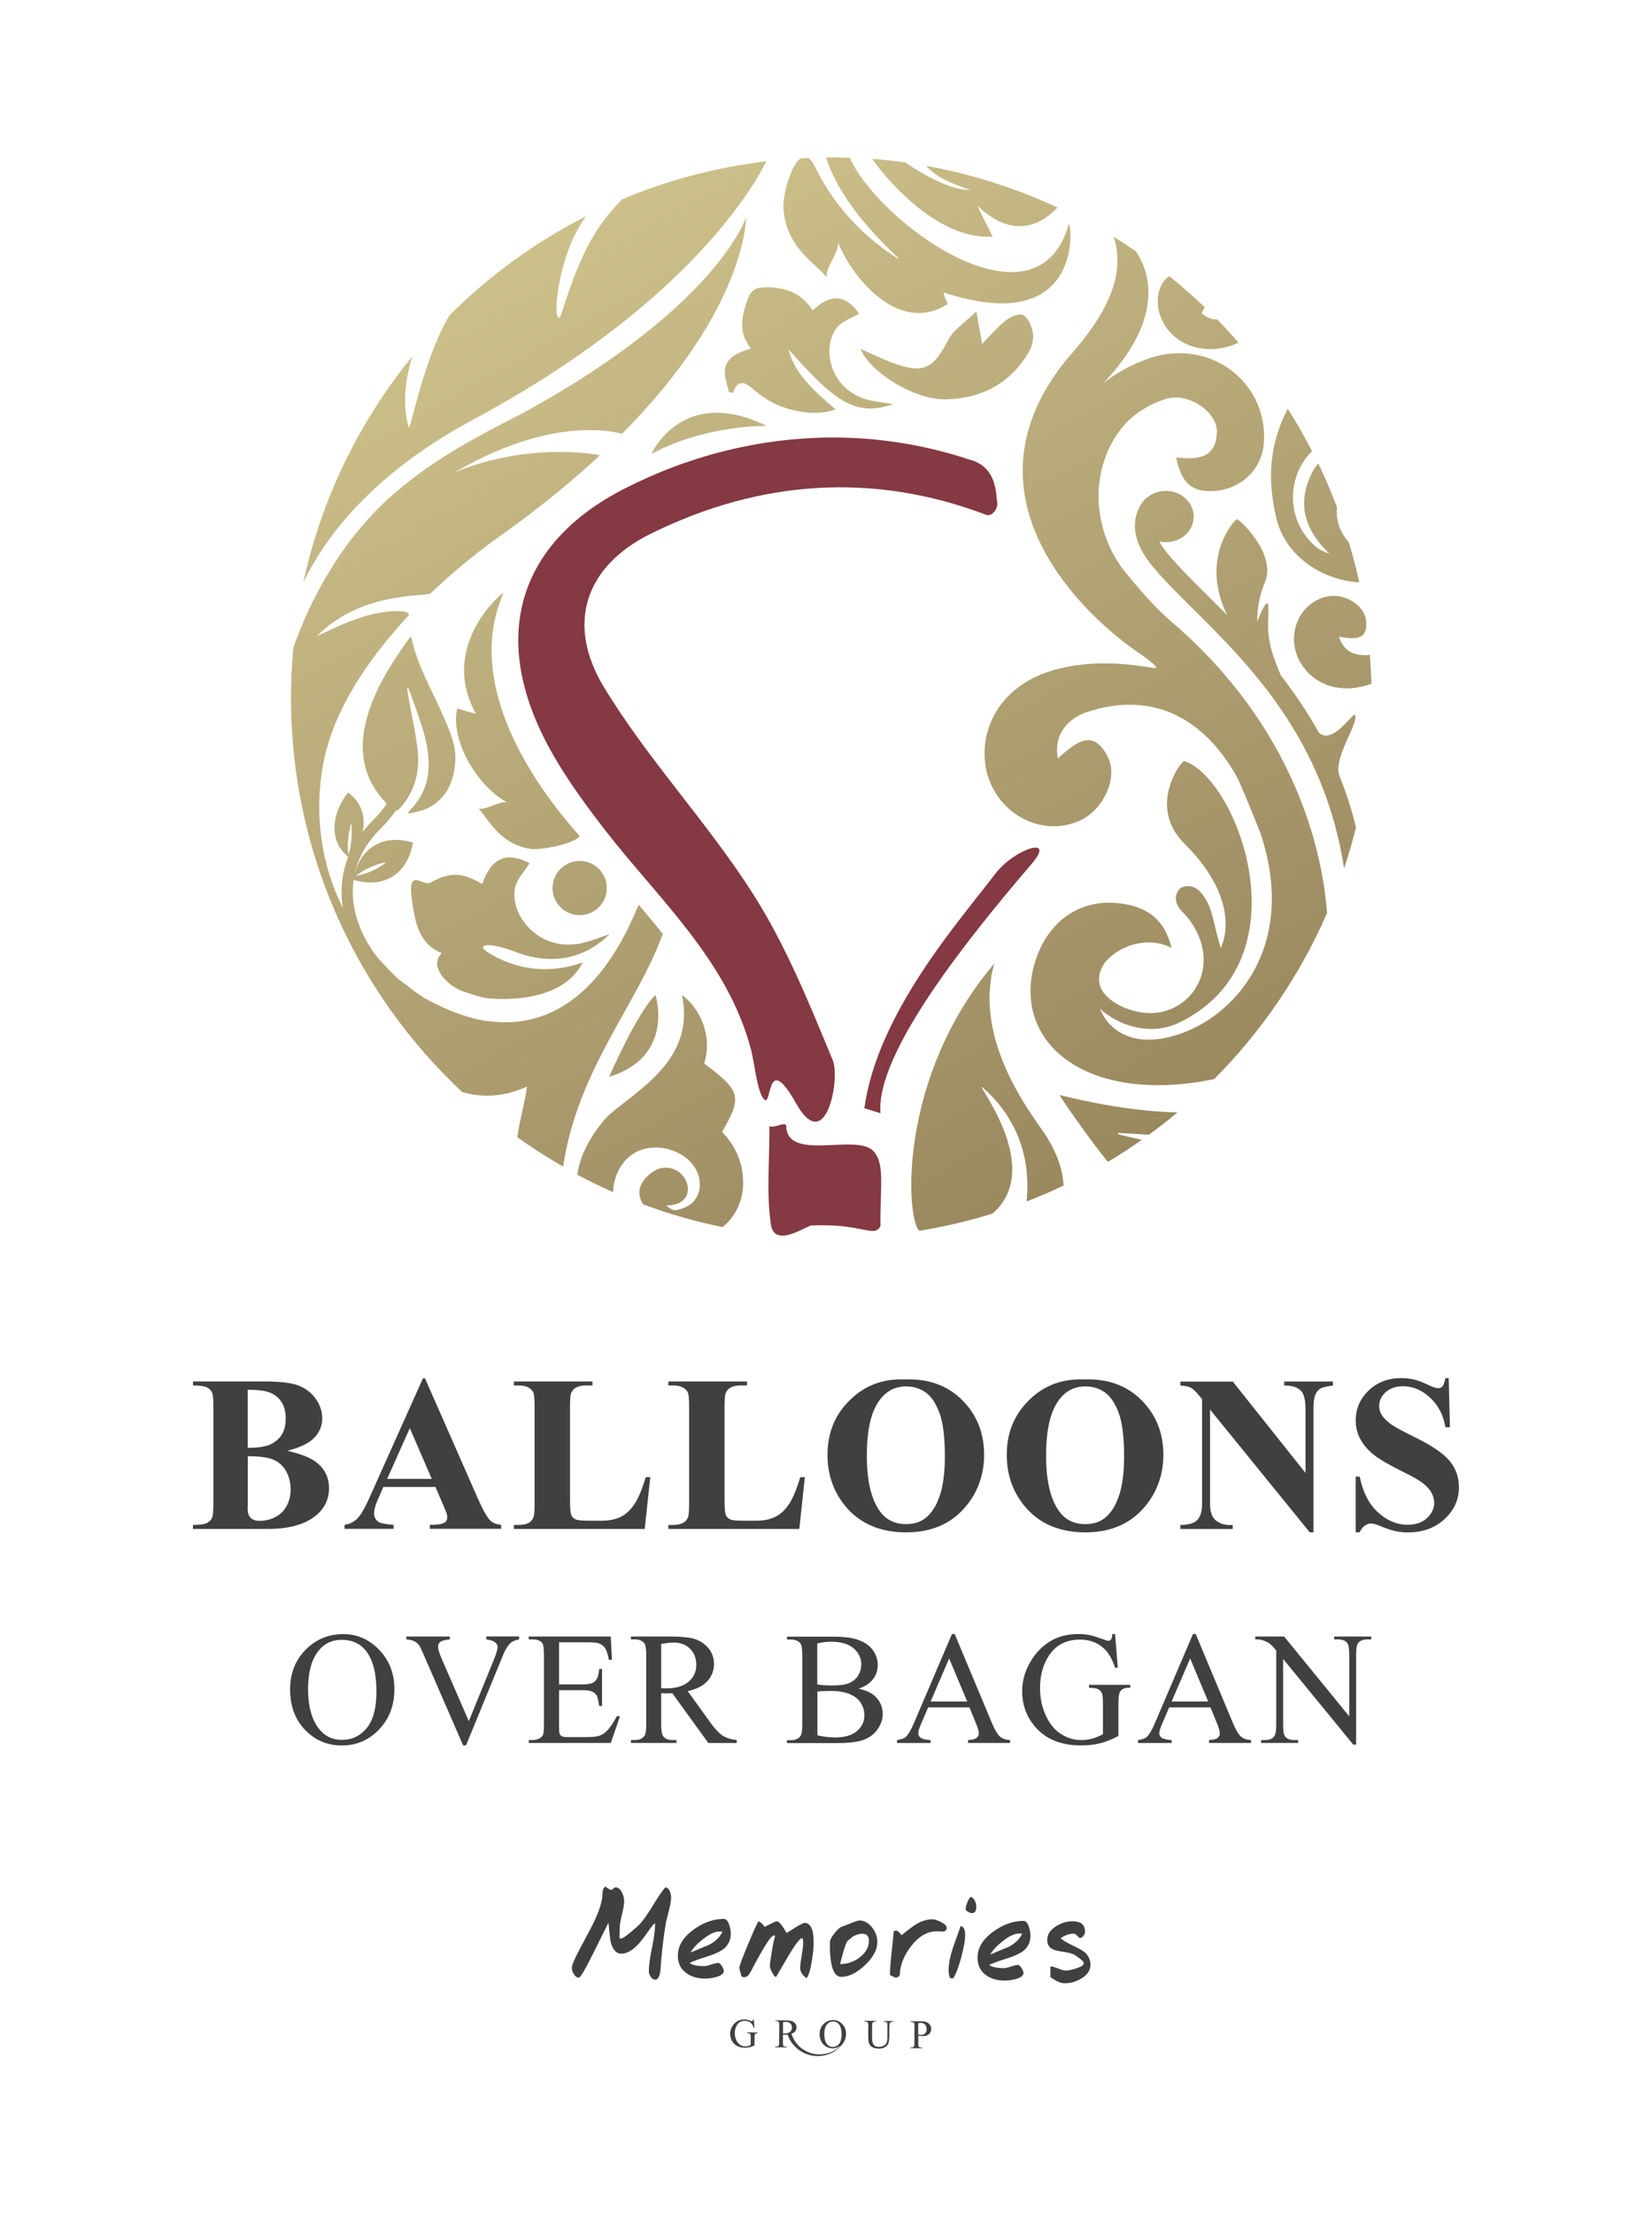 <?xml version="1.0" encoding="utf-8"?>
<!-- Generator: Adobe Illustrator 28.3.0, SVG Export Plug-In . SVG Version: 6.00 Build 0)  -->
<svg version="1.1" id="Layer_1" xmlns="http://www.w3.org/2000/svg" xmlns:xlink="http://www.w3.org/1999/xlink" x="0px" y="0px"
	 viewBox="0 0 246.63 330.43" style="enable-background:new 0 0 246.63 330.43;" xml:space="preserve">
<style type="text/css">
	.st0{fill:#404040;}
	.st1{fill:#853942;}
	.st2{fill:url(#XMLID_00000138560610938023372400000003274817663096128138_);}
	.st3{fill:url(#XMLID_00000171690033124506687870000015142124182759172282_);}
	.st4{fill:url(#XMLID_00000138540977035672610440000012343567687303219096_);}
	.st5{fill:url(#XMLID_00000160180353679534004160000018091076273276291215_);}
	.st6{fill:url(#XMLID_00000077312912729232958430000014303298367957206171_);}
	.st7{fill:url(#XMLID_00000158742088143047489490000013764522909248986532_);}
	.st8{fill:url(#XMLID_00000012467886625811937860000008668372506396082106_);}
	.st9{fill:url(#XMLID_00000093164543942942592160000015463303863654490773_);}
	.st10{fill:url(#XMLID_00000052100450108422399310000006705106544468550556_);}
	.st11{fill:url(#XMLID_00000051371473358924935980000018430495336046068648_);}
	.st12{fill:url(#XMLID_00000023265498842661984960000013812932853733840286_);}
	.st13{fill:url(#XMLID_00000004543475946137973480000000516055815153673896_);}
	.st14{fill:url(#XMLID_00000170242936949706018670000003935074381764438691_);}
	.st15{fill:url(#XMLID_00000154398126758340104960000008671254638814804656_);}
	.st16{fill:url(#XMLID_00000145775910757256246150000011058076149130917526_);}
	.st17{fill:url(#XMLID_00000111899527780070725810000015848269831031486647_);}
	.st18{fill:url(#XMLID_00000074422819603743128850000012740238109283815329_);}
	.st19{fill:url(#XMLID_00000054259401560836392930000012789810196092078992_);}
	.st20{fill:url(#XMLID_00000044862110052234269800000004408414099944806802_);}
</style>
<g id="XMLID_1_">
	<g id="XMLID_70_">
		<g id="XMLID_71_">
			<g id="XMLID_72_">
				<path id="XMLID_282_" class="st0" d="M100.19,283.25c0,0.48-0.1,1.09-0.29,1.83c-0.25,0.98-0.4,1.59-0.45,1.8
					c-0.29,1.61-0.53,3.49-0.73,5.63c-0.02,0.39-0.06,0.98-0.14,1.76c-0.11,0.86-0.37,1.28-0.79,1.28c-0.25,0-0.46-0.15-0.65-0.44
					c-0.19-0.29-0.28-0.57-0.28-0.83c0.01-0.78,0.16-1.94,0.47-3.46c0.31-1.52,0.46-2.67,0.47-3.46l0-0.22
					c-0.15,0.03-0.5,0.44-1.05,1.23c-0.69,1-1.27,1.72-1.73,2.16c-0.79,0.76-1.54,1.14-2.25,1.14c-0.8-0.01-1.34-0.62-1.62-1.84
					c-0.04-0.17-0.14-1.1-0.31-2.79l-2.25,4.53c-1.22,2.46-1.95,3.69-2.18,3.68c-0.28,0-0.52-0.17-0.73-0.51
					c-0.21-0.33-0.31-0.65-0.31-0.94c0-0.42,0.39-1.35,1.17-2.8c1.22-2.27,1.95-3.67,2.2-4.21c0.79-1.71,1.2-3.05,1.2-4.04
					c0-0.51,0.14-0.88,0.42-1.11c0.43,0.34,0.73,0.51,0.89,0.51c0.07,0,0.17-0.06,0.31-0.19c0.13-0.13,0.24-0.19,0.33-0.19
					c0.39,0,0.72,0.26,0.97,0.77c0.21,0.44,0.32,0.87,0.32,1.31c0,0.45-0.11,1.11-0.33,1.99c-0.22,0.88-0.33,1.54-0.33,1.99
					l-0.03,1.52l0.22,0.07c0.19,0,0.67-0.31,1.44-0.95c0.71-0.59,1.18-1.01,1.4-1.25c0.51-0.56,1.15-1.48,1.92-2.74
					c0.77-1.26,1.38-2.16,1.84-2.7c0.28,0,0.5,0.18,0.67,0.53C100.12,282.63,100.19,282.93,100.19,283.25z"/>
				<path id="XMLID_279_" class="st0" d="M109.1,288.71c-0.01,0.96-0.38,1.72-1.13,2.3c-0.5,0.37-1.33,0.75-2.49,1.11
					c-1.31,0.41-2.15,0.73-2.53,0.94c0.42,0.31,1.14,0.46,2.17,0.47c0.25,0,0.6-0.08,1.07-0.24c0.47-0.16,0.82-0.24,1.07-0.24
					c0.14,0,0.31,0.16,0.51,0.47c0.19,0.31,0.29,0.55,0.29,0.71c0,0.41-0.39,0.72-1.16,0.93c-0.57,0.16-1.12,0.23-1.66,0.23
					c-1.15-0.01-2.09-0.29-2.82-0.85c-0.82-0.61-1.23-1.48-1.22-2.6c0.01-1.47,0.81-2.77,2.4-3.9c1.46-1.05,2.95-1.57,4.47-1.56
					c0.33,0,0.6,0.3,0.8,0.9C109.03,287.84,109.1,288.29,109.1,288.71z M107.86,288.37l-0.54,0c-0.61,0-1.4,0.38-2.38,1.14
					c-0.89,0.71-1.5,1.37-1.84,1.99c0.9-0.39,1.81-0.76,2.73-1.14C106.83,289.83,107.51,289.17,107.86,288.37z"/>
				<path id="XMLID_277_" class="st0" d="M121.47,290.09c0,0.74-0.1,1.65-0.28,2.72c-0.21,1.29-0.47,2.13-0.78,2.52
					c-0.64-0.45-0.95-0.96-0.95-1.53c0-0.41,0.08-1.01,0.22-1.82c0.14-0.8,0.22-1.41,0.22-1.82c0-0.14-0.01-0.37-0.04-0.67
					l-0.11-0.15c-0.32,0.03-0.99,0.89-2,2.58c-0.38,0.64-1.01,1.71-1.89,3.23c-0.17-0.02-0.38-0.25-0.6-0.7
					c-0.22-0.41-0.32-0.72-0.32-0.94c0-0.36,0.11-1.13,0.31-2.3c0.2-1.17,0.36-1.91,0.48-2.19l-0.2-0.07
					c-0.38,0-1.32,1.41-2.84,4.25c-0.13,0.26-0.34,0.66-0.63,1.19c-0.29,0.53-0.6,0.8-0.93,0.8c-0.15,0-0.3-0.05-0.46-0.15
					c-0.01-0.13-0.06-0.34-0.15-0.63c-0.09-0.29-0.13-0.52-0.13-0.7c0-0.23,0.42-1.36,1.26-3.38c0.84-2.02,1.37-3.19,1.59-3.51
					c0.39,0.2,0.69,0.49,0.91,0.85c1.08-0.56,1.68-0.84,1.81-0.84c0.33,0,0.82,0.59,1.47,1.75c0.31-0.19,0.76-0.47,1.38-0.86
					c0.71-0.43,1.15-0.65,1.31-0.64C121.04,287.09,121.49,288.09,121.47,290.09z"/>
				<path id="XMLID_274_" class="st0" d="M130.98,289.96c-0.01,1.13-0.63,2.28-1.86,3.44c-1.23,1.16-2.42,1.74-3.55,1.73
					c-1.15-0.01-1.71-1.72-1.68-5.13c0-0.35,0.25-0.83,0.75-1.45c0.5-0.62,0.91-0.94,1.25-0.97c0.39-0.17,0.81-0.34,1.24-0.51
					c0.6-0.24,0.98-0.36,1.16-0.36c0.74,0,1.39,0.37,1.95,1.1C130.74,288.47,130.99,289.19,130.98,289.96z M129.72,289.74
					c0-0.7-0.33-1.05-0.99-1.05c-0.41,0-0.9,0.15-1.48,0.45c-0.04,0.09-0.16,0.2-0.36,0.34c-0.2,0.14-0.32,0.24-0.38,0.31
					c-0.26,0.38-0.63,1.52-1.09,3.43c1.03,0.01,1.98-0.31,2.86-0.94C129.23,291.57,129.72,290.72,129.72,289.74z"/>
				<path id="XMLID_272_" class="st0" d="M141.33,287.81c0,0.38-0.23,0.56-0.68,0.56c-0.09,0-0.21-0.01-0.38-0.02
					c-0.17-0.02-0.29-0.02-0.38-0.02c-1.45-0.01-2.75,0.75-3.91,2.27c-1.07,1.41-1.62,2.85-1.66,4.33c-0.2,0.22-0.4,0.32-0.59,0.32
					c-0.09,0-0.38-0.13-0.87-0.4c0.01-0.78,0.09-1.88,0.24-3.28c0.17-1.58,0.28-2.67,0.33-3.28c0.16-0.04,0.3-0.06,0.41-0.06
					c0.16,0,0.41,0.23,0.76,0.68c0.99-0.81,1.7-1.34,2.12-1.6c0.84-0.52,1.67-0.77,2.49-0.77c0.33,0,0.75,0.14,1.26,0.4
					C141.05,287.23,141.34,287.52,141.33,287.81z"/>
				<path id="XMLID_269_" class="st0" d="M144.09,288.94c-0.01,0.77-0.21,1.88-0.6,3.33c-0.39,1.45-0.79,2.48-1.18,3.08l-0.44,0
					c-0.17-0.31-0.26-0.72-0.25-1.24c0.01-0.94,0.22-2.05,0.65-3.33c0.25-0.71,0.64-1.79,1.15-3.23
					C143.87,287.62,144.1,288.08,144.09,288.94z M145.75,284.69c0,0.62-0.22,0.93-0.66,0.93c-0.26,0-0.56-0.16-0.91-0.46l-0.02-0.13
					c0-0.25,0.09-0.61,0.28-1.08c0.18-0.47,0.37-0.73,0.56-0.77C145.5,283.52,145.75,284.02,145.75,284.69z"/>
				<path id="XMLID_266_" class="st0" d="M153.84,289.01c-0.01,0.96-0.38,1.72-1.13,2.3c-0.5,0.37-1.33,0.75-2.49,1.11
					c-1.31,0.41-2.15,0.73-2.53,0.94c0.42,0.31,1.14,0.46,2.17,0.47c0.25,0,0.6-0.08,1.07-0.24c0.47-0.16,0.82-0.24,1.07-0.24
					c0.14,0,0.31,0.16,0.51,0.47c0.19,0.31,0.29,0.55,0.29,0.71c0,0.41-0.39,0.72-1.16,0.93c-0.57,0.16-1.12,0.23-1.66,0.23
					c-1.15-0.01-2.09-0.29-2.82-0.85c-0.82-0.61-1.23-1.48-1.22-2.6c0.01-1.47,0.81-2.77,2.4-3.9c1.46-1.05,2.95-1.57,4.47-1.56
					c0.33,0,0.6,0.3,0.8,0.9C153.76,288.14,153.84,288.58,153.84,289.01z M152.6,288.67l-0.54,0c-0.61,0-1.4,0.38-2.38,1.14
					c-0.89,0.71-1.5,1.37-1.84,1.99c0.9-0.39,1.81-0.76,2.73-1.14C151.57,290.13,152.25,289.47,152.6,288.67z"/>
				<path id="XMLID_264_" class="st0" d="M162.8,293.35c-0.01,0.81-0.47,1.49-1.38,2.04c-0.8,0.47-1.64,0.71-2.51,0.7
					c-0.54,0-1.24-0.31-2.1-0.93l0.01-1.59c0.26,0,0.64,0.11,1.14,0.31c0.5,0.21,0.88,0.31,1.14,0.31c0.38,0,0.89-0.1,1.55-0.32
					c0.77-0.24,1.16-0.5,1.16-0.78c0-0.23-0.45-0.63-1.34-1.21c-0.32-0.21-0.88-0.36-1.69-0.48c-0.81-0.11-1.37-0.25-1.67-0.41
					c-0.52-0.28-0.78-0.74-0.77-1.4c0.01-0.8,0.46-1.48,1.36-2.04c0.8-0.49,1.62-0.73,2.46-0.72c1.22,0.01,1.82,0.53,1.82,1.56
					c0,0.2-0.08,0.41-0.23,0.62c-0.15,0.21-0.33,0.31-0.54,0.31c-0.06,0-0.18-0.11-0.38-0.32c-0.19-0.21-0.38-0.32-0.55-0.32
					c-0.61,0-1.26,0.22-1.94,0.68c0.36,0.34,0.97,0.7,1.83,1.1c0.86,0.4,1.46,0.74,1.81,1.04C162.52,292,162.8,292.61,162.8,293.35z
					"/>
				<path id="XMLID_263_" class="st0" d="M111.56,303.54c0.16,0,0.28,0.02,0.34,0.05c0.06,0.03,0.11,0.08,0.14,0.14
					c0.03,0.06,0.04,0.2,0.04,0.4l-0.01,1.17c-0.13,0.07-0.26,0.13-0.4,0.16c-0.14,0.04-0.28,0.05-0.43,0.05
					c-0.25,0-0.5-0.08-0.74-0.23c-0.24-0.15-0.43-0.38-0.58-0.7c-0.15-0.32-0.22-0.67-0.22-1.06c0-0.47,0.12-0.88,0.34-1.22
					c0.27-0.41,0.66-0.61,1.18-0.6c0.38,0,0.69,0.12,0.92,0.35c0.17,0.16,0.3,0.4,0.4,0.72l0.1,0l-0.1-1.27l-0.11,0
					c-0.01,0.1-0.02,0.17-0.05,0.2c-0.03,0.03-0.06,0.05-0.1,0.05c-0.04,0-0.11-0.02-0.22-0.06c-0.22-0.08-0.39-0.14-0.51-0.16
					c-0.12-0.02-0.25-0.04-0.4-0.04c-0.4,0-0.75,0.08-1.05,0.25c-0.35,0.21-0.63,0.5-0.84,0.89c-0.17,0.32-0.26,0.66-0.26,1.02
					c0,0.49,0.15,0.92,0.45,1.3c0.4,0.5,0.99,0.76,1.77,0.76c0.27,0,0.52-0.03,0.74-0.08c0.22-0.06,0.45-0.14,0.68-0.27l0.01-1.24
					c0-0.22,0.02-0.36,0.06-0.43c0.06-0.1,0.16-0.15,0.32-0.15l0.07,0l0-0.11l-1.56-0.01L111.56,303.54z"/>
				<path id="XMLID_259_" class="st0" d="M125.75,302.19c-0.38-0.4-0.83-0.6-1.36-0.61c-0.53,0-0.98,0.17-1.36,0.52
					c-0.44,0.4-0.66,0.92-0.67,1.56c0,0.63,0.18,1.14,0.56,1.54c0.38,0.4,0.84,0.6,1.4,0.6c0.53,0,0.99-0.19,1.37-0.57
					c-0.46,0.51-1.04,0.91-1.67,1.16c-0.38,0.15-0.79,0.24-1.2,0.29c-0.41,0.03-0.82,0.03-1.23-0.04c-0.81-0.14-1.56-0.51-2.16-1.04
					c-0.3-0.27-0.56-0.58-0.78-0.91c-0.21-0.34-0.37-0.7-0.49-1.07c0.21-0.07,0.39-0.17,0.51-0.3c0.16-0.18,0.25-0.4,0.25-0.64
					c0-0.23-0.07-0.43-0.21-0.6c-0.14-0.17-0.31-0.29-0.52-0.35c-0.2-0.06-0.52-0.1-0.95-0.1l-1.47-0.01l0,0.11l0.15,0
					c0.15,0,0.27,0.05,0.34,0.13c0.06,0.06,0.08,0.22,0.08,0.47l-0.02,2.61c0,0.23-0.02,0.38-0.07,0.44
					c-0.07,0.11-0.2,0.17-0.37,0.16l-0.15,0l0,0.11l1.73,0.01l0-0.11l-0.16,0c-0.15,0-0.26-0.05-0.34-0.13
					c-0.06-0.06-0.08-0.22-0.08-0.47l0.01-1.17c0.03,0,0.06,0,0.09,0c0.03,0,0.06,0,0.08,0c0.06,0,0.15,0,0.25,0l0.26-0.03
					l0.03,0.07l-0.01-0.02c0.16,0.42,0.37,0.82,0.63,1.18c0.27,0.36,0.58,0.68,0.92,0.96c0.7,0.54,1.53,0.89,2.4,0.99
					c0.43,0.05,0.87,0.03,1.29-0.03c0.42-0.08,0.84-0.19,1.23-0.37c0.78-0.36,1.45-0.93,1.91-1.63c-0.03,0.05-0.08,0.08-0.11,0.13
					c0.28-0.37,0.44-0.81,0.44-1.34C126.32,303.09,126.13,302.59,125.75,302.19z M125.26,305.15c-0.25,0.29-0.56,0.44-0.94,0.44
					c-0.36,0-0.64-0.14-0.85-0.41c-0.28-0.36-0.42-0.87-0.41-1.52c0-0.64,0.14-1.13,0.42-1.46c0.22-0.27,0.51-0.4,0.87-0.4
					c0.39,0,0.69,0.14,0.9,0.41c0.27,0.34,0.4,0.86,0.4,1.55C125.63,304.39,125.51,304.86,125.26,305.15z M117.06,303.59
					c-0.02,0-0.04,0-0.07,0c-0.03,0-0.06,0-0.1,0l0.01-1.68c0.2-0.04,0.35-0.05,0.47-0.05c0.26,0,0.47,0.08,0.63,0.24
					c0.16,0.16,0.23,0.36,0.23,0.62c0,0.26-0.1,0.47-0.3,0.64C117.74,303.51,117.45,303.59,117.06,303.59z"/>
				<path id="XMLID_258_" class="st0" d="M131.92,301.83l0.15,0c0.15,0,0.27,0.05,0.34,0.13c0.06,0.06,0.08,0.22,0.08,0.47
					l-0.01,1.63c0,0.43-0.04,0.73-0.12,0.91c-0.08,0.18-0.22,0.33-0.43,0.44c-0.21,0.11-0.45,0.17-0.71,0.17
					c-0.21,0-0.38-0.04-0.52-0.11c-0.14-0.07-0.25-0.17-0.32-0.28c-0.07-0.11-0.13-0.27-0.15-0.47c-0.03-0.2-0.04-0.38-0.04-0.54
					l0.01-1.76c0-0.23,0.03-0.37,0.08-0.45c0.07-0.1,0.19-0.16,0.36-0.16l0.15,0l0-0.11l-1.74-0.01l0,0.11l0.15,0
					c0.15,0,0.26,0.04,0.33,0.12c0.07,0.08,0.1,0.24,0.1,0.49l-0.01,1.58c0,0.49,0.03,0.82,0.09,1c0.09,0.26,0.25,0.47,0.48,0.62
					c0.23,0.15,0.56,0.23,1,0.24c0.4,0,0.73-0.08,0.96-0.23c0.24-0.16,0.4-0.35,0.48-0.57c0.08-0.22,0.12-0.54,0.13-0.94l0.01-1.64
					c0-0.22,0.02-0.37,0.07-0.43c0.09-0.13,0.21-0.2,0.37-0.2l0.15,0l0-0.11l-1.43-0.01L131.92,301.83z"/>
				<path id="XMLID_73_" class="st0" d="M138.81,302.26c-0.14-0.18-0.32-0.3-0.52-0.38c-0.21-0.08-0.49-0.12-0.85-0.12l-1.48-0.01
					l0,0.11l0.15,0c0.15,0,0.27,0.05,0.34,0.13c0.05,0.06,0.08,0.22,0.08,0.47l-0.02,2.61c0,0.23-0.02,0.38-0.06,0.44
					c-0.07,0.11-0.2,0.17-0.37,0.16l-0.15,0l0,0.11l1.73,0.01l0-0.11l-0.15,0c-0.15,0-0.27-0.05-0.34-0.13
					c-0.06-0.06-0.08-0.22-0.08-0.47l0.01-1.18c0.13,0.03,0.25,0.05,0.36,0.06c0.11,0.01,0.22,0.02,0.32,0.02
					c0.4,0,0.71-0.1,0.92-0.3c0.22-0.21,0.33-0.47,0.33-0.8C139.02,302.65,138.95,302.44,138.81,302.26z M138.11,303.56
					c-0.15,0.16-0.33,0.24-0.54,0.24c-0.06,0-0.13-0.01-0.21-0.02c-0.08-0.01-0.17-0.03-0.28-0.05l0.01-1.68
					c0.16-0.04,0.29-0.05,0.39-0.05c0.17,0,0.32,0.04,0.45,0.11s0.23,0.19,0.3,0.34c0.07,0.15,0.11,0.31,0.1,0.49
					C138.34,303.2,138.26,303.4,138.11,303.56z"/>
			</g>
		</g>
	</g>
	<g id="XMLID_958_">
		<path id="XMLID_959_" class="st0" d="M42.9,216.59c2.09,0.49,3.56,1.08,4.4,1.77c1.21,0.99,1.82,2.26,1.82,3.83
			c0,1.66-0.67,3.02-2,4.11c-1.63,1.31-4.01,1.96-7.13,1.96H28.81v-0.6c1.02,0,1.71-0.09,2.07-0.28c0.36-0.19,0.62-0.44,0.76-0.74
			c0.15-0.3,0.22-1.05,0.22-2.24v-14.29c0-1.19-0.07-1.94-0.22-2.25s-0.4-0.55-0.77-0.74c-0.37-0.18-1.05-0.28-2.06-0.28v-0.6h10.55
			c2.52,0,4.31,0.22,5.36,0.67c1.05,0.45,1.88,1.12,2.48,2.01c0.61,0.89,0.91,1.84,0.91,2.85c0,1.06-0.38,2.01-1.15,2.83
			C46.19,215.44,44.84,216.1,42.9,216.59z M36.99,217.41v7.06l-0.02,0.81c0,0.58,0.15,1.03,0.45,1.32c0.3,0.3,0.74,0.45,1.32,0.45
			c0.87,0,1.66-0.19,2.39-0.58c0.73-0.38,1.29-0.94,1.68-1.67c0.39-0.73,0.58-1.54,0.58-2.44c0-1.03-0.24-1.95-0.71-2.77
			c-0.48-0.82-1.13-1.39-1.96-1.71C39.89,217.56,38.65,217.4,36.99,217.41z M36.99,216.15c1.54,0,2.67-0.17,3.4-0.52
			c0.73-0.35,1.29-0.83,1.68-1.46c0.39-0.63,0.58-1.43,0.58-2.4s-0.19-1.77-0.58-2.39c-0.38-0.62-0.93-1.1-1.65-1.42
			c-0.71-0.33-1.86-0.48-3.44-0.47V216.15z"/>
		<path id="XMLID_963_" class="st0" d="M65.01,221.99h-7.78l-0.93,2.14c-0.3,0.71-0.45,1.3-0.45,1.77c0,0.62,0.25,1.07,0.75,1.36
			c0.29,0.17,1.01,0.3,2.16,0.39v0.6h-7.32v-0.6c0.79-0.12,1.44-0.45,1.95-0.98c0.51-0.54,1.14-1.64,1.88-3.32l7.87-17.57h0.31
			l7.94,18.05c0.76,1.71,1.38,2.79,1.87,3.23c0.37,0.34,0.89,0.53,1.56,0.58v0.6H64.17v-0.6h0.44c0.85,0,1.46-0.12,1.8-0.36
			c0.24-0.17,0.36-0.42,0.36-0.75c0-0.19-0.03-0.39-0.1-0.6c-0.02-0.1-0.18-0.5-0.49-1.22L65.01,221.99z M64.46,220.79l-3.28-7.58
			l-3.38,7.58H64.46z"/>
		<path id="XMLID_966_" class="st0" d="M97.08,220.53l-0.83,7.73H76.71v-0.6h0.73c0.64,0,1.15-0.11,1.54-0.34
			c0.28-0.15,0.5-0.41,0.65-0.78c0.12-0.26,0.18-0.94,0.18-2.05v-14.48c0-1.12-0.06-1.83-0.18-2.11c-0.12-0.28-0.36-0.53-0.72-0.74
			c-0.36-0.21-0.85-0.32-1.47-0.32h-0.73v-0.6h11.74v0.6h-0.96c-0.64,0-1.15,0.11-1.54,0.34c-0.28,0.15-0.5,0.41-0.67,0.78
			c-0.12,0.26-0.18,0.94-0.18,2.05v14.03c0,1.13,0.07,1.84,0.19,2.15c0.13,0.31,0.38,0.54,0.76,0.69c0.27,0.1,0.93,0.15,1.96,0.15
			h1.83c1.17,0,2.14-0.21,2.92-0.62c0.78-0.41,1.45-1.06,2.02-1.95c0.57-0.89,1.11-2.2,1.62-3.93H97.08z"/>
		<path id="XMLID_968_" class="st0" d="M120.16,220.53l-0.83,7.73H99.78v-0.6h0.73c0.64,0,1.15-0.11,1.54-0.34
			c0.28-0.15,0.5-0.41,0.65-0.78c0.12-0.26,0.18-0.94,0.18-2.05v-14.48c0-1.12-0.06-1.83-0.18-2.11c-0.12-0.28-0.36-0.53-0.72-0.74
			c-0.36-0.21-0.85-0.32-1.47-0.32h-0.73v-0.6h11.74v0.6h-0.96c-0.64,0-1.15,0.11-1.54,0.34c-0.28,0.15-0.5,0.41-0.67,0.78
			c-0.12,0.26-0.18,0.94-0.18,2.05v14.03c0,1.13,0.07,1.84,0.19,2.15c0.13,0.31,0.38,0.54,0.76,0.69c0.27,0.1,0.93,0.15,1.96,0.15
			h1.83c1.17,0,2.14-0.21,2.92-0.62c0.78-0.41,1.45-1.06,2.02-1.95c0.57-0.89,1.11-2.2,1.62-3.93H120.16z"/>
		<path id="XMLID_970_" class="st0" d="M135.08,205.94c3.51-0.13,6.36,0.89,8.55,3.07c2.19,2.18,3.29,4.9,3.29,8.17
			c0,2.79-0.82,5.25-2.45,7.37c-2.17,2.81-5.22,4.22-9.17,4.22c-3.96,0-7.02-1.34-9.19-4.03c-1.71-2.12-2.57-4.64-2.57-7.55
			c0-3.27,1.11-5.99,3.34-8.17C129.1,206.83,131.83,205.81,135.08,205.94z M135.28,206.98c-2.01,0-3.55,1.03-4.59,3.08
			c-0.86,1.69-1.28,4.11-1.28,7.27c0,3.76,0.66,6.53,1.98,8.33c0.92,1.25,2.21,1.88,3.86,1.88c1.11,0,2.05-0.27,2.79-0.81
			c0.95-0.69,1.69-1.8,2.22-3.32c0.53-1.52,0.8-3.5,0.8-5.95c0-2.91-0.27-5.09-0.81-6.53c-0.54-1.45-1.23-2.46-2.07-3.06
			C137.33,207.27,136.37,206.98,135.28,206.98z"/>
		<path id="XMLID_973_" class="st0" d="M161.84,205.94c3.51-0.13,6.36,0.89,8.55,3.07c2.19,2.18,3.29,4.9,3.29,8.17
			c0,2.79-0.82,5.25-2.45,7.37c-2.17,2.81-5.22,4.22-9.17,4.22c-3.96,0-7.02-1.34-9.19-4.03c-1.71-2.12-2.57-4.64-2.57-7.55
			c0-3.27,1.11-5.99,3.34-8.17C155.86,206.83,158.59,205.81,161.84,205.94z M162.04,206.98c-2.01,0-3.55,1.03-4.59,3.08
			c-0.86,1.69-1.28,4.11-1.28,7.27c0,3.76,0.66,6.53,1.98,8.33c0.92,1.25,2.21,1.88,3.86,1.88c1.11,0,2.05-0.27,2.79-0.81
			c0.95-0.69,1.69-1.8,2.22-3.32c0.53-1.52,0.8-3.5,0.8-5.95c0-2.91-0.27-5.09-0.81-6.53c-0.54-1.45-1.23-2.46-2.07-3.06
			C164.09,207.27,163.13,206.98,162.04,206.98z"/>
		<path id="XMLID_976_" class="st0" d="M184.04,206.25l10.86,13.65v-9.46c0-1.32-0.19-2.21-0.57-2.68
			c-0.52-0.63-1.39-0.93-2.61-0.91v-0.6h7.27v0.6c-0.93,0.12-1.56,0.27-1.88,0.46c-0.32,0.19-0.57,0.5-0.75,0.93
			c-0.18,0.43-0.27,1.16-0.27,2.2v18.33h-0.55l-14.89-18.33v13.99c0,1.27,0.29,2.12,0.87,2.57c0.58,0.44,1.24,0.67,1.99,0.67h0.52
			v0.6h-7.81v-0.6c1.21-0.01,2.06-0.26,2.53-0.75c0.48-0.49,0.71-1.31,0.71-2.48v-15.54l-0.47-0.58c-0.47-0.58-0.88-0.97-1.23-1.15
			c-0.36-0.18-0.87-0.29-1.54-0.31v-0.6H184.04z"/>
		<path id="XMLID_978_" class="st0" d="M216.28,205.74l0.18,7.34h-0.67c-0.31-1.84-1.09-3.32-2.31-4.44
			c-1.23-1.12-2.56-1.68-3.99-1.68c-1.1,0-1.98,0.3-2.62,0.88c-0.64,0.59-0.97,1.27-0.97,2.04c0,0.49,0.11,0.92,0.34,1.3
			c0.31,0.51,0.82,1.01,1.51,1.51c0.51,0.36,1.68,0.99,3.52,1.9c2.58,1.27,4.31,2.46,5.21,3.59c0.89,1.13,1.33,2.41,1.33,3.86
			c0,1.84-0.72,3.42-2.15,4.75c-1.43,1.33-3.26,1.99-5.46,1.99c-0.69,0-1.35-0.07-1.96-0.21c-0.62-0.14-1.39-0.41-2.32-0.8
			c-0.52-0.22-0.95-0.32-1.28-0.32c-0.28,0-0.58,0.11-0.89,0.32c-0.31,0.22-0.57,0.55-0.76,0.99h-0.6v-8.31h0.6
			c0.48,2.34,1.39,4.12,2.75,5.35c1.36,1.23,2.82,1.84,4.39,1.84c1.21,0,2.18-0.33,2.9-0.99c0.72-0.66,1.08-1.43,1.08-2.31
			c0-0.52-0.14-1.02-0.41-1.51c-0.28-0.49-0.7-0.95-1.26-1.39c-0.56-0.44-1.56-1.01-2.99-1.71c-2-0.99-3.44-1.82-4.32-2.52
			c-0.88-0.69-1.55-1.47-2.02-2.32c-0.47-0.85-0.71-1.8-0.71-2.82c0-1.75,0.64-3.25,1.93-4.48c1.29-1.23,2.91-1.85,4.87-1.85
			c0.71,0,1.41,0.09,2.08,0.26c0.51,0.13,1.13,0.37,1.86,0.72c0.73,0.35,1.24,0.53,1.53,0.53c0.28,0,0.5-0.09,0.67-0.26
			c0.16-0.17,0.31-0.59,0.45-1.25H216.28z"/>
	</g>
	<g id="XMLID_933_">
		<path id="XMLID_934_" class="st0" d="M51.25,243.96c2.06,0,3.85,0.78,5.36,2.35c1.51,1.57,2.27,3.52,2.27,5.87
			c0,2.42-0.76,4.42-2.29,6.02c-1.52,1.59-3.37,2.39-5.53,2.39c-2.19,0-4.03-0.78-5.52-2.33c-1.49-1.55-2.23-3.57-2.23-6.04
			c0-2.52,0.86-4.58,2.58-6.18C47.38,244.65,49.17,243.96,51.25,243.96z M51.02,244.81c-1.42,0-2.56,0.53-3.42,1.58
			c-1.07,1.31-1.61,3.24-1.61,5.77c0,2.6,0.55,4.59,1.67,5.99c0.85,1.06,1.98,1.6,3.38,1.6c1.49,0,2.73-0.58,3.7-1.75
			c0.97-1.16,1.46-3,1.46-5.51c0-2.72-0.54-4.75-1.61-6.09C53.73,245.35,52.54,244.81,51.02,244.81z"/>
		<path id="XMLID_937_" class="st0" d="M77.5,244.32v0.43c-0.56,0.1-0.99,0.28-1.28,0.54c-0.41,0.38-0.78,0.97-1.1,1.76l-5.55,13.53
			h-0.43l-5.96-13.71c-0.31-0.7-0.52-1.13-0.64-1.29c-0.2-0.24-0.44-0.43-0.72-0.57c-0.29-0.14-0.67-0.22-1.16-0.26v-0.43h6.5v0.43
			c-0.73,0.07-1.21,0.2-1.43,0.37c-0.22,0.18-0.33,0.41-0.33,0.69c0,0.39,0.18,1,0.54,1.83l4.05,9.32l3.75-9.2
			c0.37-0.91,0.55-1.54,0.55-1.89c0-0.23-0.11-0.44-0.34-0.65c-0.23-0.21-0.61-0.35-1.15-0.44c-0.04-0.01-0.11-0.02-0.2-0.04v-0.43
			H77.5z"/>
		<path id="XMLID_939_" class="st0" d="M83.46,245.19v6.28h3.49c0.91,0,1.51-0.14,1.82-0.41c0.41-0.36,0.63-0.99,0.68-1.9h0.43v5.53
			h-0.43c-0.11-0.77-0.22-1.27-0.33-1.49c-0.14-0.27-0.37-0.49-0.69-0.64c-0.32-0.16-0.81-0.23-1.48-0.23h-3.49v5.24
			c0,0.7,0.03,1.13,0.09,1.28c0.06,0.15,0.17,0.27,0.33,0.36c0.16,0.09,0.45,0.13,0.89,0.13h2.7c0.9,0,1.55-0.06,1.96-0.19
			c0.41-0.12,0.8-0.37,1.17-0.74c0.48-0.48,0.98-1.22,1.49-2.19h0.47l-1.37,3.99H78.94v-0.43h0.56c0.37,0,0.73-0.09,1.07-0.27
			c0.25-0.12,0.42-0.31,0.51-0.56s0.13-0.76,0.13-1.54v-10.33c0-1.01-0.1-1.63-0.31-1.86c-0.28-0.31-0.75-0.47-1.41-0.47h-0.56
			v-0.43h12.25l0.18,3.48h-0.46c-0.16-0.84-0.35-1.41-0.55-1.72c-0.2-0.31-0.49-0.55-0.89-0.72c-0.31-0.12-0.86-0.18-1.65-0.18
			H83.46z"/>
		<path id="XMLID_941_" class="st0" d="M109.99,260.22h-4.24l-5.38-7.43c-0.4,0.01-0.72,0.02-0.97,0.02c-0.1,0-0.21,0-0.33-0.01
			c-0.12,0-0.24-0.01-0.36-0.02v4.62c0,1,0.11,1.62,0.33,1.86c0.3,0.34,0.74,0.52,1.34,0.52h0.62v0.43h-6.81v-0.43h0.6
			c0.67,0,1.15-0.22,1.44-0.66c0.16-0.24,0.25-0.82,0.25-1.72v-10.27c0-1-0.11-1.62-0.33-1.86c-0.3-0.34-0.76-0.52-1.36-0.52h-0.6
			v-0.43h5.79c1.69,0,2.93,0.12,3.73,0.37c0.8,0.25,1.48,0.7,2.04,1.36c0.56,0.66,0.84,1.45,0.84,2.36c0,0.98-0.32,1.83-0.96,2.54
			c-0.64,0.72-1.62,1.23-2.96,1.52l3.28,4.56c0.75,1.05,1.4,1.74,1.93,2.09c0.54,0.34,1.24,0.56,2.11,0.66V260.22z M98.7,252.05
			c0.15,0,0.28,0,0.39,0.01c0.11,0,0.2,0.01,0.27,0.01c1.52,0,2.66-0.33,3.43-0.99c0.77-0.66,1.16-1.49,1.16-2.51
			c0-0.99-0.31-1.8-0.93-2.42c-0.62-0.62-1.44-0.93-2.47-0.93c-0.45,0-1.07,0.07-1.84,0.22V252.05z"/>
		<path id="XMLID_944_" class="st0" d="M128.17,252.11c1.1,0.23,1.93,0.61,2.47,1.13c0.76,0.72,1.14,1.6,1.14,2.64
			c0,0.79-0.25,1.55-0.75,2.27c-0.5,0.72-1.19,1.25-2.06,1.58c-0.87,0.33-2.2,0.5-3.99,0.5h-7.5v-0.43h0.6
			c0.66,0,1.14-0.21,1.43-0.63c0.18-0.27,0.27-0.86,0.27-1.75v-10.27c0-0.99-0.11-1.61-0.34-1.86c-0.3-0.34-0.76-0.52-1.36-0.52
			h-0.6v-0.43h6.87c1.28,0,2.31,0.09,3.08,0.28c1.17,0.28,2.07,0.78,2.68,1.49c0.62,0.72,0.93,1.54,0.93,2.47
			c0,0.8-0.24,1.51-0.73,2.14C129.83,251.33,129.11,251.8,128.17,252.11z M122.02,251.47c0.29,0.06,0.62,0.1,0.99,0.12
			c0.37,0.03,0.78,0.04,1.22,0.04c1.14,0,2-0.12,2.57-0.37c0.57-0.25,1.01-0.62,1.32-1.13c0.31-0.51,0.46-1.06,0.46-1.66
			c0-0.93-0.38-1.72-1.14-2.38c-0.76-0.66-1.86-0.99-3.32-0.99c-0.78,0-1.49,0.09-2.11,0.26V251.47z M122.02,259.07
			c0.91,0.21,1.8,0.32,2.68,0.32c1.41,0,2.49-0.32,3.24-0.96c0.74-0.64,1.11-1.42,1.11-2.36c0-0.62-0.17-1.21-0.5-1.78
			c-0.34-0.57-0.88-1.02-1.64-1.35c-0.76-0.33-1.7-0.49-2.81-0.49c-0.48,0-0.9,0.01-1.24,0.02c-0.34,0.02-0.62,0.04-0.83,0.08
			V259.07z"/>
		<path id="XMLID_948_" class="st0" d="M144.73,254.9h-6.16l-1.08,2.51c-0.27,0.62-0.4,1.08-0.4,1.38c0,0.24,0.12,0.46,0.35,0.64
			c0.23,0.18,0.73,0.3,1.49,0.36v0.43h-5.01v-0.43c0.66-0.12,1.09-0.27,1.29-0.46c0.4-0.37,0.84-1.14,1.32-2.29l5.59-13.09h0.41
			l5.53,13.23c0.45,1.06,0.85,1.75,1.21,2.07c0.36,0.32,0.87,0.49,1.52,0.53v0.43h-6.27v-0.43c0.63-0.03,1.06-0.14,1.28-0.32
			c0.22-0.18,0.33-0.4,0.33-0.66c0-0.34-0.16-0.89-0.47-1.63L144.73,254.9z M144.4,254.03l-2.7-6.43l-2.77,6.43H144.4z"/>
		<path id="XMLID_951_" class="st0" d="M166.47,243.96l0.41,5.02h-0.41c-0.41-1.25-0.95-2.19-1.61-2.83
			c-0.95-0.91-2.16-1.37-3.65-1.37c-2.02,0-3.56,0.8-4.62,2.4c-0.88,1.35-1.32,2.96-1.32,4.83c0,1.52,0.29,2.9,0.88,4.15
			c0.59,1.25,1.35,2.17,2.3,2.75c0.95,0.58,1.92,0.87,2.93,0.87c0.59,0,1.15-0.07,1.7-0.22c0.55-0.15,1.07-0.37,1.58-0.66v-4.6
			c0-0.8-0.06-1.32-0.18-1.57c-0.12-0.25-0.31-0.43-0.56-0.56c-0.25-0.13-0.7-0.19-1.34-0.19v-0.45h6.16v0.45h-0.29
			c-0.61,0-1.03,0.2-1.25,0.61c-0.16,0.29-0.23,0.86-0.23,1.71v4.87c-0.9,0.48-1.79,0.84-2.66,1.07c-0.88,0.23-1.85,0.34-2.92,0.34
			c-3.07,0-5.41-0.99-7-2.96c-1.2-1.48-1.79-3.18-1.79-5.11c0-1.4,0.34-2.74,1.01-4.02c0.8-1.52,1.89-2.7,3.28-3.52
			c1.16-0.68,2.54-1.02,4.13-1.02c0.58,0,1.1,0.05,1.58,0.14c0.47,0.09,1.14,0.3,2.01,0.62c0.44,0.16,0.73,0.25,0.88,0.25
			c0.15,0,0.28-0.07,0.38-0.21c0.11-0.14,0.17-0.4,0.19-0.8H166.47z"/>
		<path id="XMLID_953_" class="st0" d="M180.71,254.9h-6.16l-1.08,2.51c-0.27,0.62-0.4,1.08-0.4,1.38c0,0.24,0.12,0.46,0.35,0.64
			c0.23,0.18,0.73,0.3,1.49,0.36v0.43h-5.01v-0.43c0.66-0.12,1.09-0.27,1.29-0.46c0.4-0.37,0.84-1.14,1.32-2.29l5.59-13.09h0.41
			l5.53,13.23c0.45,1.06,0.85,1.75,1.21,2.07c0.36,0.32,0.87,0.49,1.52,0.53v0.43h-6.27v-0.43c0.63-0.03,1.06-0.14,1.28-0.32
			c0.22-0.18,0.33-0.4,0.33-0.66c0-0.34-0.16-0.89-0.47-1.63L180.71,254.9z M180.38,254.03l-2.7-6.43l-2.77,6.43H180.38z"/>
		<path id="XMLID_956_" class="st0" d="M187.39,244.32h4.32l9.72,11.92v-9.17c0-0.98-0.11-1.59-0.33-1.83
			c-0.29-0.33-0.75-0.49-1.37-0.49h-0.55v-0.43h5.53v0.43h-0.56c-0.67,0-1.15,0.2-1.43,0.61c-0.17,0.25-0.26,0.82-0.26,1.71v13.4
			h-0.42l-10.48-12.8v9.79c0,0.98,0.11,1.59,0.32,1.83c0.3,0.33,0.75,0.49,1.37,0.49h0.56v0.43h-5.53v-0.43h0.55
			c0.68,0,1.16-0.2,1.44-0.61c0.17-0.25,0.26-0.82,0.26-1.71v-11.06c-0.46-0.54-0.81-0.9-1.05-1.07c-0.24-0.17-0.59-0.33-1.05-0.48
			c-0.23-0.07-0.57-0.11-1.03-0.11V244.32z"/>
	</g>
	<g id="XMLID_2514_">
		<g id="XMLID_2515_">
			<path id="XMLID_2528_" class="st1" d="M118.85,164.73c4.47,7.94,6.6-3.7,5.49-6.4c-3.52-8.53-7.03-17.23-11.97-24.96
				c-6.81-10.67-15.71-20.03-22.24-30.84c-5.66-9.38-2.77-17.99,6.97-22.82c16.51-8.18,33.51-9.18,50.18-2.83
				c0.75,0.28,1.77-0.92,1.6-1.85c-0.23-1.28,0.02-5.35-4.18-6.43c-0.4-0.1-0.77-0.25-1.16-0.37c-25.08-7.74-45.06,2.14-49.68,4.41
				C78.04,80.4,73.28,93.91,81,109.72c2.4,4.91,5.68,9.47,9.03,13.82c8.14,10.58,18.58,19.74,22.1,33.2
				c0.49,1.87,0.85,5.64,1.69,7.04C115.44,166.51,114.06,156.23,118.85,164.73z"/>
			<path id="XMLID_2527_" class="st1" d="M148.58,130.46c-5.36,7.06-17.59,20.78-19.54,34.99c0.8,0.25,1.61,0.5,2.41,0.75
				c-0.77-9,13.36-26.48,22.58-37.24C157.77,124.6,151.38,126.77,148.58,130.46z"/>
			<path id="XMLID_2526_" class="st1" d="M117.38,168.12c-0.02-0.81-1.82,0.4-2.51,0c0,5.58-0.45,10.21,0.22,14.7
				c0.16,1.1,0.71,1.54,1.41,1.63c0.07,0.01,0.14,0.01,0.21,0.02c1.62,0.06,3.91-1.48,4.45-1.51c7.63-0.36,9.35,1.94,10.29,0.07
				c-0.09-5.76,0.72-9.3-1.07-11.19C127.82,169.15,117.52,173.5,117.38,168.12z"/>
			<g id="XMLID_5_">
				
					<linearGradient id="XMLID_00000142140878319170451730000001806256559167845551_" gradientUnits="userSpaceOnUse" x1="119.467" y1="14.807" x2="198.727" y2="155.162">
					<stop  offset="0" style="stop-color:#CCC08A"/>
					<stop  offset="1" style="stop-color:#9A885F"/>
				</linearGradient>
				<path id="XMLID_2540_" style="fill:url(#XMLID_00000142140878319170451730000001806256559167845551_);" d="M174.92,92.85
					c-2.51-2.15-4.69-4.72-6.8-7.28c-5.28-6.41-5.55-15.94-0.34-22.05c1.57-1.84,4.05-3.3,6.39-3.99c3.27-0.97,7.52,2,7.5,4.84
					c-0.02,4.05-2.94,4.31-6.07,3.91c0.74,3.89,2.41,5.28,5.77,5.01c4.05-0.32,7.07-3.32,7.32-7.26c0.58-9.26-8.48-15.8-17.56-12.38
					c-2.23,0.84-4.3,1.89-6.38,3.53c8.68-9.17,7.29-15.98,4.84-19.66c-1.1-0.75-2.21-1.48-3.35-2.17
					c2.89,8.22-5.64,16.56-7.43,18.84c-15.31,19.56,1.86,36.59,10.42,42.75c0.9,0.65,4.54,3.01,2.98,2.78
					c-2.5-0.37-8.78-1.54-15.24,0.42c-6.25,1.9-10.08,6.76-9.98,12.64c0.13,7.36,7.32,12.49,13.87,9.89
					c3.72-1.48,6.13-6.4,4.56-9.59c-2.21-4.51-4.88-2.2-7.49,0.15c-0.81-4.55,2.76-6.41,4.33-6.92c8.89-2.94,16.71,0,22.09,9.13
					c0.63,0.86,3.16,7.34,3.77,8.79c6.64,19.52-7,30.75-16.49,30.99c-2.46,0.06-5.88-0.88-7.42-4.62c3.25,2.88,7.95,3.98,11.88,2.05
					c19-9.3,8.68-36.43,0.72-39.03c-0.39-0.13-5.61,6.73,0,12.31c9.08,9.03,5.45,15.52,5.44,15.62c-1.14-3.68-1.09-5.74-2.66-7.93
					c-1.53-2.13-3.31-1.08-3.37-1.02c-1.14,1.13-0.69,2.54,0.28,3.51c1.81,1.82,2.76,3.93,3.07,5.73c0.97,5.58-3.71,10.21-9.24,9.3
					c-0.29-0.05-3.68-0.57-5.54-2.89c-0.66-0.89-1.31-2.53,0.26-4.68c2.24-2.56,6.46-3.81,9.85-2.06c-1.11-4.69-4.25-6.38-8.28-6.7
					c-5.66-0.46-10.2,2.89-12.04,8.62c-2.03,6.33,0.18,12.28,5.97,15.66c5.88,3.44,13.92,3.47,20.73,2
					c7.05-7.08,12.78-15.47,16.83-24.76C197.48,127.23,193.37,108.65,174.92,92.85z"/>
				
					<linearGradient id="XMLID_00000022529317821845913180000011121289696793405349_" gradientUnits="userSpaceOnUse" x1="149.899" y1="-2.377" x2="229.158" y2="137.978">
					<stop  offset="0" style="stop-color:#CCC08A"/>
					<stop  offset="1" style="stop-color:#9A885F"/>
				</linearGradient>
				<path id="XMLID_2539_" style="fill:url(#XMLID_00000022529317821845913180000011121289696793405349_);" d="M184.9,51.15
					c-1.03-1.18-2.09-2.34-3.19-3.46c-0.81,0.02-1.61-0.26-2.32-0.95c0.15-0.3,0.31-0.59,0.47-0.86c-1.7-1.63-3.47-3.18-5.31-4.66
					c-0.02,0.02-0.05,0.03-0.08,0.05c-2.19,1.72-2.09,5.38-0.2,7.84C176.78,52.35,181.33,52.89,184.9,51.15z"/>
				
					<linearGradient id="XMLID_00000132048674817922411950000005499230830607035566_" gradientUnits="userSpaceOnUse" x1="150.587" y1="-2.766" x2="229.847" y2="137.589">
					<stop  offset="0" style="stop-color:#CCC08A"/>
					<stop  offset="1" style="stop-color:#9A885F"/>
				</linearGradient>
				<path id="XMLID_2538_" style="fill:url(#XMLID_00000132048674817922411950000005499230830607035566_);" d="M202.92,86.94
					c-0.44-2.02-0.95-4-1.54-5.96c-0.24-0.29-0.47-0.58-0.69-0.91c-0.93-1.41-1.25-2.9-1.1-4.37c-0.84-2.22-1.76-4.4-2.78-6.52
					c-0.35,0.41-0.68,0.88-0.95,1.42c-2.33,4.65-1.02,8.57,2.61,12.07c-0.87-0.29-1.56-0.64-2.12-1.13
					c-4.37-3.81-4.33-10.34-0.48-14.19c-1.11-2.17-2.32-4.28-3.62-6.33c-2.45,4.73-3.26,9.84-1.7,16.37
					C191.9,82.95,197.23,86.6,202.92,86.94z"/>
				
					<linearGradient id="XMLID_00000106852798898710784940000000507646484308619442_" gradientUnits="userSpaceOnUse" x1="136.1" y1="5.415" x2="215.36" y2="145.77">
					<stop  offset="0" style="stop-color:#CCC08A"/>
					<stop  offset="1" style="stop-color:#9A885F"/>
				</linearGradient>
				<path id="XMLID_2537_" style="fill:url(#XMLID_00000106852798898710784940000000507646484308619442_);" d="M202.3,106.75
					c-0.26-0.54-3.28,4.52-5.4,2.64c-0.04-0.04-0.05-0.09-0.08-0.14c-1.72-3.09-3.63-5.87-5.6-8.41c-0.45-1.18-1.96-4.18-1.91-7.61
					c0.02-1.84,0.34-4.22-0.61-2.65c-0.67,1.12-1.01,2.58-1.01,1.99c0.02-1.49,0.26-3.52,1.16-5.66c1.79-4.27-3.99-9.6-4.22-9.4
					c-1.06,0.88-5.26,6.39-1.45,14.3c-0.96-0.97-1.89-1.9-2.8-2.8c-2.41-2.39-4.49-4.46-6.12-6.44c-0.49-0.6-0.89-1.18-1.19-1.74
					c0.28,0.06,0.56,0.1,0.86,0.11c2.29,0.08,4.2-1.57,4.28-3.68c0.07-2.11-1.72-3.89-4.01-3.97c-1.19-0.04-2.28,0.39-3.06,1.1
					l-0.04-0.04c-0.94,0.97-3.66,4.56,0.88,10.09c1.72,2.1,3.96,4.31,6.32,6.66c8.26,8.2,19.39,19.28,22.36,38.54
					c0.67-2.01,1.27-4.06,1.78-6.14c-0.67-2.7-1.48-5.24-2.45-7.6C198.91,113.25,202.9,107.98,202.3,106.75z"/>
				
					<linearGradient id="XMLID_00000134250190684352236370000004247796673977957542_" gradientUnits="userSpaceOnUse" x1="145.236" y1="0.256" x2="224.496" y2="140.611">
					<stop  offset="0" style="stop-color:#CCC08A"/>
					<stop  offset="1" style="stop-color:#9A885F"/>
				</linearGradient>
				<path id="XMLID_2536_" style="fill:url(#XMLID_00000134250190684352236370000004247796673977957542_);" d="M204.51,97.76
					c-1.49,0.22-2.66-0.3-2.66-0.3c-0.81-0.36-1.53-1.12-1.96-2.4c2.2,0.36,4.4,0.69,4.05-2.47c-0.25-2.24-3.21-4.04-5.7-3.56
					c-4.38,0.85-6.46,6.03-4.03,10c1.95,3.18,5.65,4.46,9.63,3.34c0.31-0.09,0.6-0.19,0.9-0.3
					C204.69,100.63,204.62,99.19,204.51,97.76z"/>
				
					<linearGradient id="XMLID_00000111888024420837201090000012341574749505531557_" gradientUnits="userSpaceOnUse" x1="125.794" y1="11.235" x2="205.054" y2="151.59">
					<stop  offset="0" style="stop-color:#CCC08A"/>
					<stop  offset="1" style="stop-color:#9A885F"/>
				</linearGradient>
				<path id="XMLID_2535_" style="fill:url(#XMLID_00000111888024420837201090000012341574749505531557_);" d="M123.38,41.37
					c0-1.71,1.75-3.43,1.75-5.14c2.34,5.72,9.34,13.72,16.35,9.15c0,0-0.58-1.14-0.58-1.71c20.18,6.62,19.27-9.15,18.69-10.29
					c-4.76,17-28.3,0.03-32.72-9.82c-0.89-0.03-1.77-0.07-2.66-0.07c-0.07,0-0.14,0-0.2,0c-0.23,0-0.46,0.02-0.7,0.02
					c2.93,9.14,13.28,16.74,10.34,14.84c-5.16-3.33-9.42-8.09-12.02-13.55c-0.33-0.65-0.66-1.03-0.99-1.22
					c-0.36,0.02-0.73,0.03-1.09,0.05c-1.5,0.99-2.67,5.44-2.59,7.35C117.22,37.05,122.21,39.65,123.38,41.37z"/>
				
					<linearGradient id="XMLID_00000052808127414182496000000014830702815656802211_" gradientUnits="userSpaceOnUse" x1="132.73" y1="7.318" x2="211.989" y2="147.673">
					<stop  offset="0" style="stop-color:#CCC08A"/>
					<stop  offset="1" style="stop-color:#9A885F"/>
				</linearGradient>
				<path id="XMLID_2534_" style="fill:url(#XMLID_00000052808127414182496000000014830702815656802211_);" d="M148.19,35.33
					c-0.42-0.95-1.87-3.65-2.28-4.58c0.12-0.17,5.76,6.7,11.97,0.24c-6.16-2.87-12.74-4.99-19.63-6.24c0.94,0.96,2.1,2.16,6.61,3.58
					c0,0-2.92,0.54-9.71-4.08c-1.3-0.18-2.61-0.33-3.93-0.45c-0.34-0.03-0.67-0.05-1.01-0.08C131.54,25.67,139.48,35.9,148.19,35.33
					z"/>
				
					<linearGradient id="XMLID_00000034780826027798967400000004713151724799969215_" gradientUnits="userSpaceOnUse" x1="71.992" y1="41.617" x2="151.251" y2="181.972">
					<stop  offset="0" style="stop-color:#CCC08A"/>
					<stop  offset="1" style="stop-color:#9A885F"/>
				</linearGradient>
				<path id="XMLID_2533_" style="fill:url(#XMLID_00000034780826027798967400000004713151724799969215_);" d="M70.48,62.74
					c30.9-16.59,41.36-33.58,43.94-38.66c-7.55,0.9-14.79,2.83-21.55,5.68c-1.39,1.42-2.9,3.2-4.11,5.19
					c-3.35,5.54-4.89,12.36-5.22,12.48c-0.98,0.35-0.44-5.88,1.68-11.04c0.63-1.53,1.47-2.93,2.25-4.1
					c-7.55,3.86-14.42,8.84-20.36,14.78c-0.24,0.42-0.49,0.83-0.72,1.27c-3.66,7.1-5.13,16.4-5.41,15.35
					c-0.96-3.6-0.4-7.32,0.58-10.49c-7.88,9.66-13.56,21.17-16.29,33.79C49.78,77.58,58.56,69.13,70.48,62.74z"/>
				
					<linearGradient id="XMLID_00000039123903753148757160000017343048821430802327_" gradientUnits="userSpaceOnUse" x1="60.135" y1="48.313" x2="139.394" y2="188.668">
					<stop  offset="0" style="stop-color:#CCC08A"/>
					<stop  offset="1" style="stop-color:#9A885F"/>
				</linearGradient>
				<path id="XMLID_2529_" style="fill:url(#XMLID_00000039123903753148757160000017343048821430802327_);" d="M95.39,135.12
					c-0.31-0.37-5.95,19.1-21.88,17.39l-1.03-0.09c-2.56-0.46-5.05-1.33-7.41-2.54c-2.68-1.22-3.8-2.45-5.4-3.56
					c-1.37-1.13-3.71-3.81-3.65-3.82c-1.62-2.19-2.72-4.62-3.15-7.11c-0.24-1.38-0.26-2.73-0.08-4.03c2.11,0.64,4.17,0.53,5.83-0.52
					c1.67-1.05,2.68-2.86,3.01-5.05c-2.11-0.65-4.18-0.53-5.85,0.51c-1.43,0.9-2.37,2.36-2.82,4.13c0.53-2.42,1.8-4.67,3.79-6.64
					c0.92-0.91,1.68-1.83,2.33-2.75c0.21,0,0.41-0.13,0.65-0.41c2.34-2.59,3-5.67,2.58-9.01c-0.08-0.67-0.19-1.33-0.3-1.99
					c-0.09-0.71-0.21-1.37-0.35-1.95c-0.21-1.11-0.43-2.22-0.63-3.33c-0.09-0.53-0.17-1.05-0.26-1.58c0.06-0.01,0.12-0.02,0.19-0.03
					c0.38,1.03,0.78,2.06,1.15,3.1c0.9,2.58,1.8,5.15,1.88,7.93c0.08,2.7-0.74,5.04-2.61,7c-0.14,0.15-0.28,0.31-0.42,0.47
					c0.04,0.08,0.07,0.16,0.11,0.24c1-0.29,2.09-0.42,2.98-0.91c2.68-1.49,3.76-4.03,3.93-6.94c0.14-2.29-0.8-4.38-1.68-6.45
					c-1.7-4-4.01-7.74-4.91-12.11c-0.14,0.07-0.2,0.08-0.22,0.11c-2.5,3.49-4.86,7.07-6.17,11.22c-0.8,2.55-1.14,5.12-0.54,7.78
					c0.52,2.3,1.71,4.17,3.29,5.81c-0.6,0.87-1.32,1.74-2.19,2.6c-0.51,0.51-0.98,1.05-1.41,1.6c0.1-0.52,0.15-1.04,0.14-1.55
					c-0.06-1.86-0.93-3.34-2.34-4.33c-1.32,1.73-2.07,3.65-2.01,5.51c0.06,1.72,0.82,3.12,2.05,4.11c-0.95,2.4-1.23,5-0.8,7.65
					c-3.07-6.18-4.37-13.56-2.97-21.35c1.52-8.43,7.08-16.18,12.69-22.25c0.83-0.9-2.61-1.05-6.08-0.08
					c-3.83,1.06-7.76,3.3-7.48,3.02c6.79-6.79,16.34-5.77,16.95-6.35c5.72-5.46,10.74-8.81,10.74-8.81
					c5.69-4.08,10.48-8.03,14.53-11.8c0,0-10.34-2.13-21.64,2.54c-0.21,0.09,0.39-0.23,0.58-0.34c15.05-8.58,24.29-5.33,24.37-5.41
					c18.72-18.87,18.5-32.33,18.5-32.33s-4.04,13.06-32.69,28.91c-0.38,0.21-0.78,0.4-1.17,0.61c-5.69,2.95-12.59,6.39-18.97,12
					c-7.79,6.85-12.43,16.08-14.75,22.76c-0.23,2.46-0.36,4.94-0.36,7.45c0,23.25,9.85,44.18,25.58,58.9
					c3.46,0.98,6.69,0.53,9.65-0.84c-0.14,1.67-1.02,4.66-1.45,7.56c2.2,1.58,4.49,3.04,6.85,4.4
					c2.17-14.58,11.14-24.27,14.88-34.76C97.8,137.99,96.61,136.56,95.39,135.12z M55.27,129.48c0.85-0.38,1.69-0.63,2.39-0.74
					c-0.55,0.45-1.28,0.91-2.14,1.29c-0.85,0.38-1.69,0.63-2.39,0.74C53.68,130.32,54.42,129.86,55.27,129.48z M52.47,125.23
					c-0.08,0.9-0.24,1.74-0.45,2.41c-0.1-0.64-0.12-1.46-0.04-2.36c0.08-0.9,0.24-1.74,0.45-2.41
					C52.52,123.52,52.54,124.33,52.47,125.23z"/>
				
					<linearGradient id="XMLID_00000066492704631085778310000014758070756164678563_" gradientUnits="userSpaceOnUse" x1="91.281" y1="30.724" x2="170.54" y2="171.079">
					<stop  offset="0" style="stop-color:#CCC08A"/>
					<stop  offset="1" style="stop-color:#9A885F"/>
				</linearGradient>
				<path id="XMLID_2525_" style="fill:url(#XMLID_00000066492704631085778310000014758070756164678563_);" d="M165.41,173.46
					c1.73-1.03,3.41-2.14,5.06-3.3c-0.67-0.15-1.35-0.29-2.02-0.45c-0.52-0.12-1.04-0.26-1.55-0.39c0.01-0.06,0.03-0.12,0.04-0.18
					c1.1,0.06,2.2,0.1,3.3,0.18c0.42,0.03,0.84,0.07,1.26,0.1c1.47-1.07,2.9-2.18,4.29-3.34c-2.06-0.06-8.04-0.23-17.62-2.6
					C158.19,163.63,162.94,170.55,165.41,173.46z"/>
				
					<linearGradient id="XMLID_00000157277108116967084650000015476713067563848071_" gradientUnits="userSpaceOnUse" x1="73.37" y1="40.839" x2="152.63" y2="181.194">
					<stop  offset="0" style="stop-color:#CCC08A"/>
					<stop  offset="1" style="stop-color:#9A885F"/>
				</linearGradient>
				<path id="XMLID_2524_" style="fill:url(#XMLID_00000157277108116967084650000015476713067563848071_);" d="M148.44,143.85
					c-14.39,16.92-13.21,37.99-11.21,39.9c3.74-0.61,7.4-1.47,10.94-2.57c8.15-7.01-3.41-20.57-1.37-18.75
					c7.28,6.49,6.7,14.39,6.46,16.94c1.87-0.73,3.72-1.51,5.52-2.37c-0.14-2.85-1.31-5.63-3.31-8.46
					C152.73,164.64,145.44,154.39,148.44,143.85z"/>
				
					<linearGradient id="XMLID_00000179639322097227851880000008744475095810569869_" gradientUnits="userSpaceOnUse" x1="37.49" y1="61.101" x2="116.749" y2="201.456">
					<stop  offset="0" style="stop-color:#CCC08A"/>
					<stop  offset="1" style="stop-color:#9A885F"/>
				</linearGradient>
				<path id="XMLID_2523_" style="fill:url(#XMLID_00000179639322097227851880000008744475095810569869_);" d="M105.15,158.79
					c0.08-0.37,0.18-0.76,0.25-1.16c0.63-3.47-0.91-7.08-3.59-9.09c2.3,10.71-8.8,15.18-11.8,18.89c-2.11,2.61-3.44,5.22-3.82,7.95
					c1.74,0.93,3.52,1.79,5.33,2.59c0.09-2.26,1.13-4.43,2.84-5.61c2.27-1.57,5.7-1.35,8.08,0.52c2.09,1.65,2.73,4.44,1.21,6.38
					c-0.59,0.75-1.75,1.24-2.73,1.41c-0.6,0.1-1.34-0.62-1.48-0.7c5.42,0,3.32-6.43-0.8-5.56c-1.33,0.28-4.48,2.61-2.6,5.4
					c3.82,1.42,7.77,2.56,11.83,3.39c1.8-1.42,3-3.75,3.07-6.3c0.08-3.1-1.04-5.74-3.14-7.91
					C110.83,163.74,110.61,162.88,105.15,158.79z"/>
				
					<linearGradient id="XMLID_00000043423900434225470330000006983593062837414829_" gradientUnits="userSpaceOnUse" x1="40.577" y1="59.357" x2="119.837" y2="199.712">
					<stop  offset="0" style="stop-color:#CCC08A"/>
					<stop  offset="1" style="stop-color:#9A885F"/>
				</linearGradient>
				<path id="XMLID_2522_" style="fill:url(#XMLID_00000043423900434225470330000006983593062837414829_);" d="M97.85,148.54
					c-2.8,2.75-6.91,12.23-6.91,12.23C100.86,157.68,97.85,148.54,97.85,148.54z"/>
				
					<linearGradient id="XMLID_00000034787713367402899280000011803598493966376623_" gradientUnits="userSpaceOnUse" x1="45.992" y1="56.3" x2="125.251" y2="196.655">
					<stop  offset="0" style="stop-color:#CCC08A"/>
					<stop  offset="1" style="stop-color:#9A885F"/>
				</linearGradient>
				<path id="XMLID_2521_" style="fill:url(#XMLID_00000034787713367402899280000011803598493966376623_);" d="M71.05,106.55
					c-0.46-0.05-2.79-0.79-2.79-0.79c-1.11,4.77,3.05,11.67,7.42,14.01c-1.37-0.14-2.89,1.12-4.25,0.97
					c1.27,1.08,2.94,5.28,7.78,5.99c1.54,0.23,6.47-0.74,7.33-1.88c0.04-0.26-18.9-19.23-11.39-36.26
					C75.4,88.01,65.31,96.27,71.05,106.55z"/>
				
					<linearGradient id="XMLID_00000094611524958659772060000007029981531050865842_" gradientUnits="userSpaceOnUse" x1="102.548" y1="24.362" x2="181.808" y2="164.717">
					<stop  offset="0" style="stop-color:#CCC08A"/>
					<stop  offset="1" style="stop-color:#9A885F"/>
				</linearGradient>
				<path id="XMLID_2520_" style="fill:url(#XMLID_00000094611524958659772060000007029981531050865842_);" d="M133.36,60.33
					c-1.16-0.19-2.38-0.31-3.56-0.58c-3.51-0.83-5.88-3.59-5.99-7.29c-0.03-1.2,0.4-2.65,1.14-3.57c0.77-0.95,2.18-1.39,3.31-2.06
					c-1.99-2.85-4.21-3.06-6.95-0.48c-1.65-2.69-4.22-3.51-7.2-3.46c-1.29,0.02-2,0.43-2.5,1.81c-0.94,2.59-1.42,5.01,0.53,7.35
					c-2.47,0.67-3.76,1.56-3.93,3.25c-0.11,1.06,0.4,2.19,0.63,3.28c0.19,0.02,0.38,0.04,0.57,0.06c0.68-1.9,1.7-1.71,2.89-0.67
					c0.54,0.48,1.11,0.93,1.7,1.34c3.1,2.15,7.87,2.94,10.74,1.81c-4.6-3.92-6.21-5.96-7.02-8.97
					C125.09,60.56,128.08,62.12,133.36,60.33z"/>
				
					<linearGradient id="XMLID_00000176744190706281340550000017421801818144904126_" gradientUnits="userSpaceOnUse" x1="33.695" y1="63.243" x2="112.955" y2="203.598">
					<stop  offset="0" style="stop-color:#CCC08A"/>
					<stop  offset="1" style="stop-color:#9A885F"/>
				</linearGradient>
				<path id="XMLID_2519_" style="fill:url(#XMLID_00000176744190706281340550000017421801818144904126_);" d="M76.81,142.06
					c6.47,2.51,11.23,0.38,14.21-2.61c-1.23,0.42-2.49,0.93-3.79,1.27c-3.87,1-7.62-0.47-9.63-4.05c-0.65-1.16-0.98-2.81-0.72-4.09
					c0.27-1.33,1.42-2.49,2.18-3.72c-3.43-1.76-5.71-0.82-7.06,3.12c-3.01-1.78-4.83-1.81-7.73-0.22c-1.25,0.69-3.72-2.89-2.63,3.62
					c0.51,3.01,1.2,5.64,4.32,6.92c-2.08,1.93,0.92,4.97,3.21,5.72c0.76,0.25,2.54,0.87,3.33,0.97c4.15,0.5,11.83,0.05,14.49-5.3
					c-2.52,0.9-7.93,2.22-13.91-1.35C70.62,140.86,73.19,140.65,76.81,142.06z"/>
				
					<linearGradient id="XMLID_00000117642487718688069940000006309513713581265800_" gradientUnits="userSpaceOnUse" x1="44.073" y1="57.383" x2="123.332" y2="197.738">
					<stop  offset="0" style="stop-color:#CCC08A"/>
					<stop  offset="1" style="stop-color:#9A885F"/>
				</linearGradient>
				
					<circle id="XMLID_2518_" style="fill:url(#XMLID_00000117642487718688069940000006309513713581265800_);" cx="86.54" cy="132.58" r="4.05"/>
				
					<linearGradient id="XMLID_00000138542599723189503240000004284934105762199199_" gradientUnits="userSpaceOnUse" x1="120.721" y1="14.1" x2="199.98" y2="154.455">
					<stop  offset="0" style="stop-color:#CCC08A"/>
					<stop  offset="1" style="stop-color:#9A885F"/>
				</linearGradient>
				<path id="XMLID_2517_" style="fill:url(#XMLID_00000138542599723189503240000004284934105762199199_);" d="M154.19,49.63
					c-0.16-0.95-0.68-2.12-1.42-2.58c-0.52-0.32-1.84,0.2-2.52,0.71c-1.18,0.89-2.14,2.07-3.62,3.56c-0.28-1.57-0.47-2.59-0.87-4.83
					c-1.8,1.77-3.43,2.78-4.19,4.24c-2.28,4.39-3.68,5.13-8.32,3.43c-1.61-0.59-3.16-1.36-4.8-2.08c1.54,3.61,8.11,7.6,12.61,7.54
					c5.47-0.08,9.81-2.36,12.6-7.18C154.12,51.65,154.34,50.52,154.19,49.63z"/>
				
					<linearGradient id="XMLID_00000078032744776030917930000006873870405925817243_" gradientUnits="userSpaceOnUse" x1="87.363" y1="32.937" x2="166.622" y2="173.292">
					<stop  offset="0" style="stop-color:#CCC08A"/>
					<stop  offset="1" style="stop-color:#9A885F"/>
				</linearGradient>
				<path id="XMLID_2516_" style="fill:url(#XMLID_00000078032744776030917930000006873870405925817243_);" d="M97.25,67.77
					c8.17-4.39,17.2-4.19,17.2-4.19C101.8,57.41,97.25,67.77,97.25,67.77z"/>
			</g>
		</g>
	</g>
</g>
</svg>
